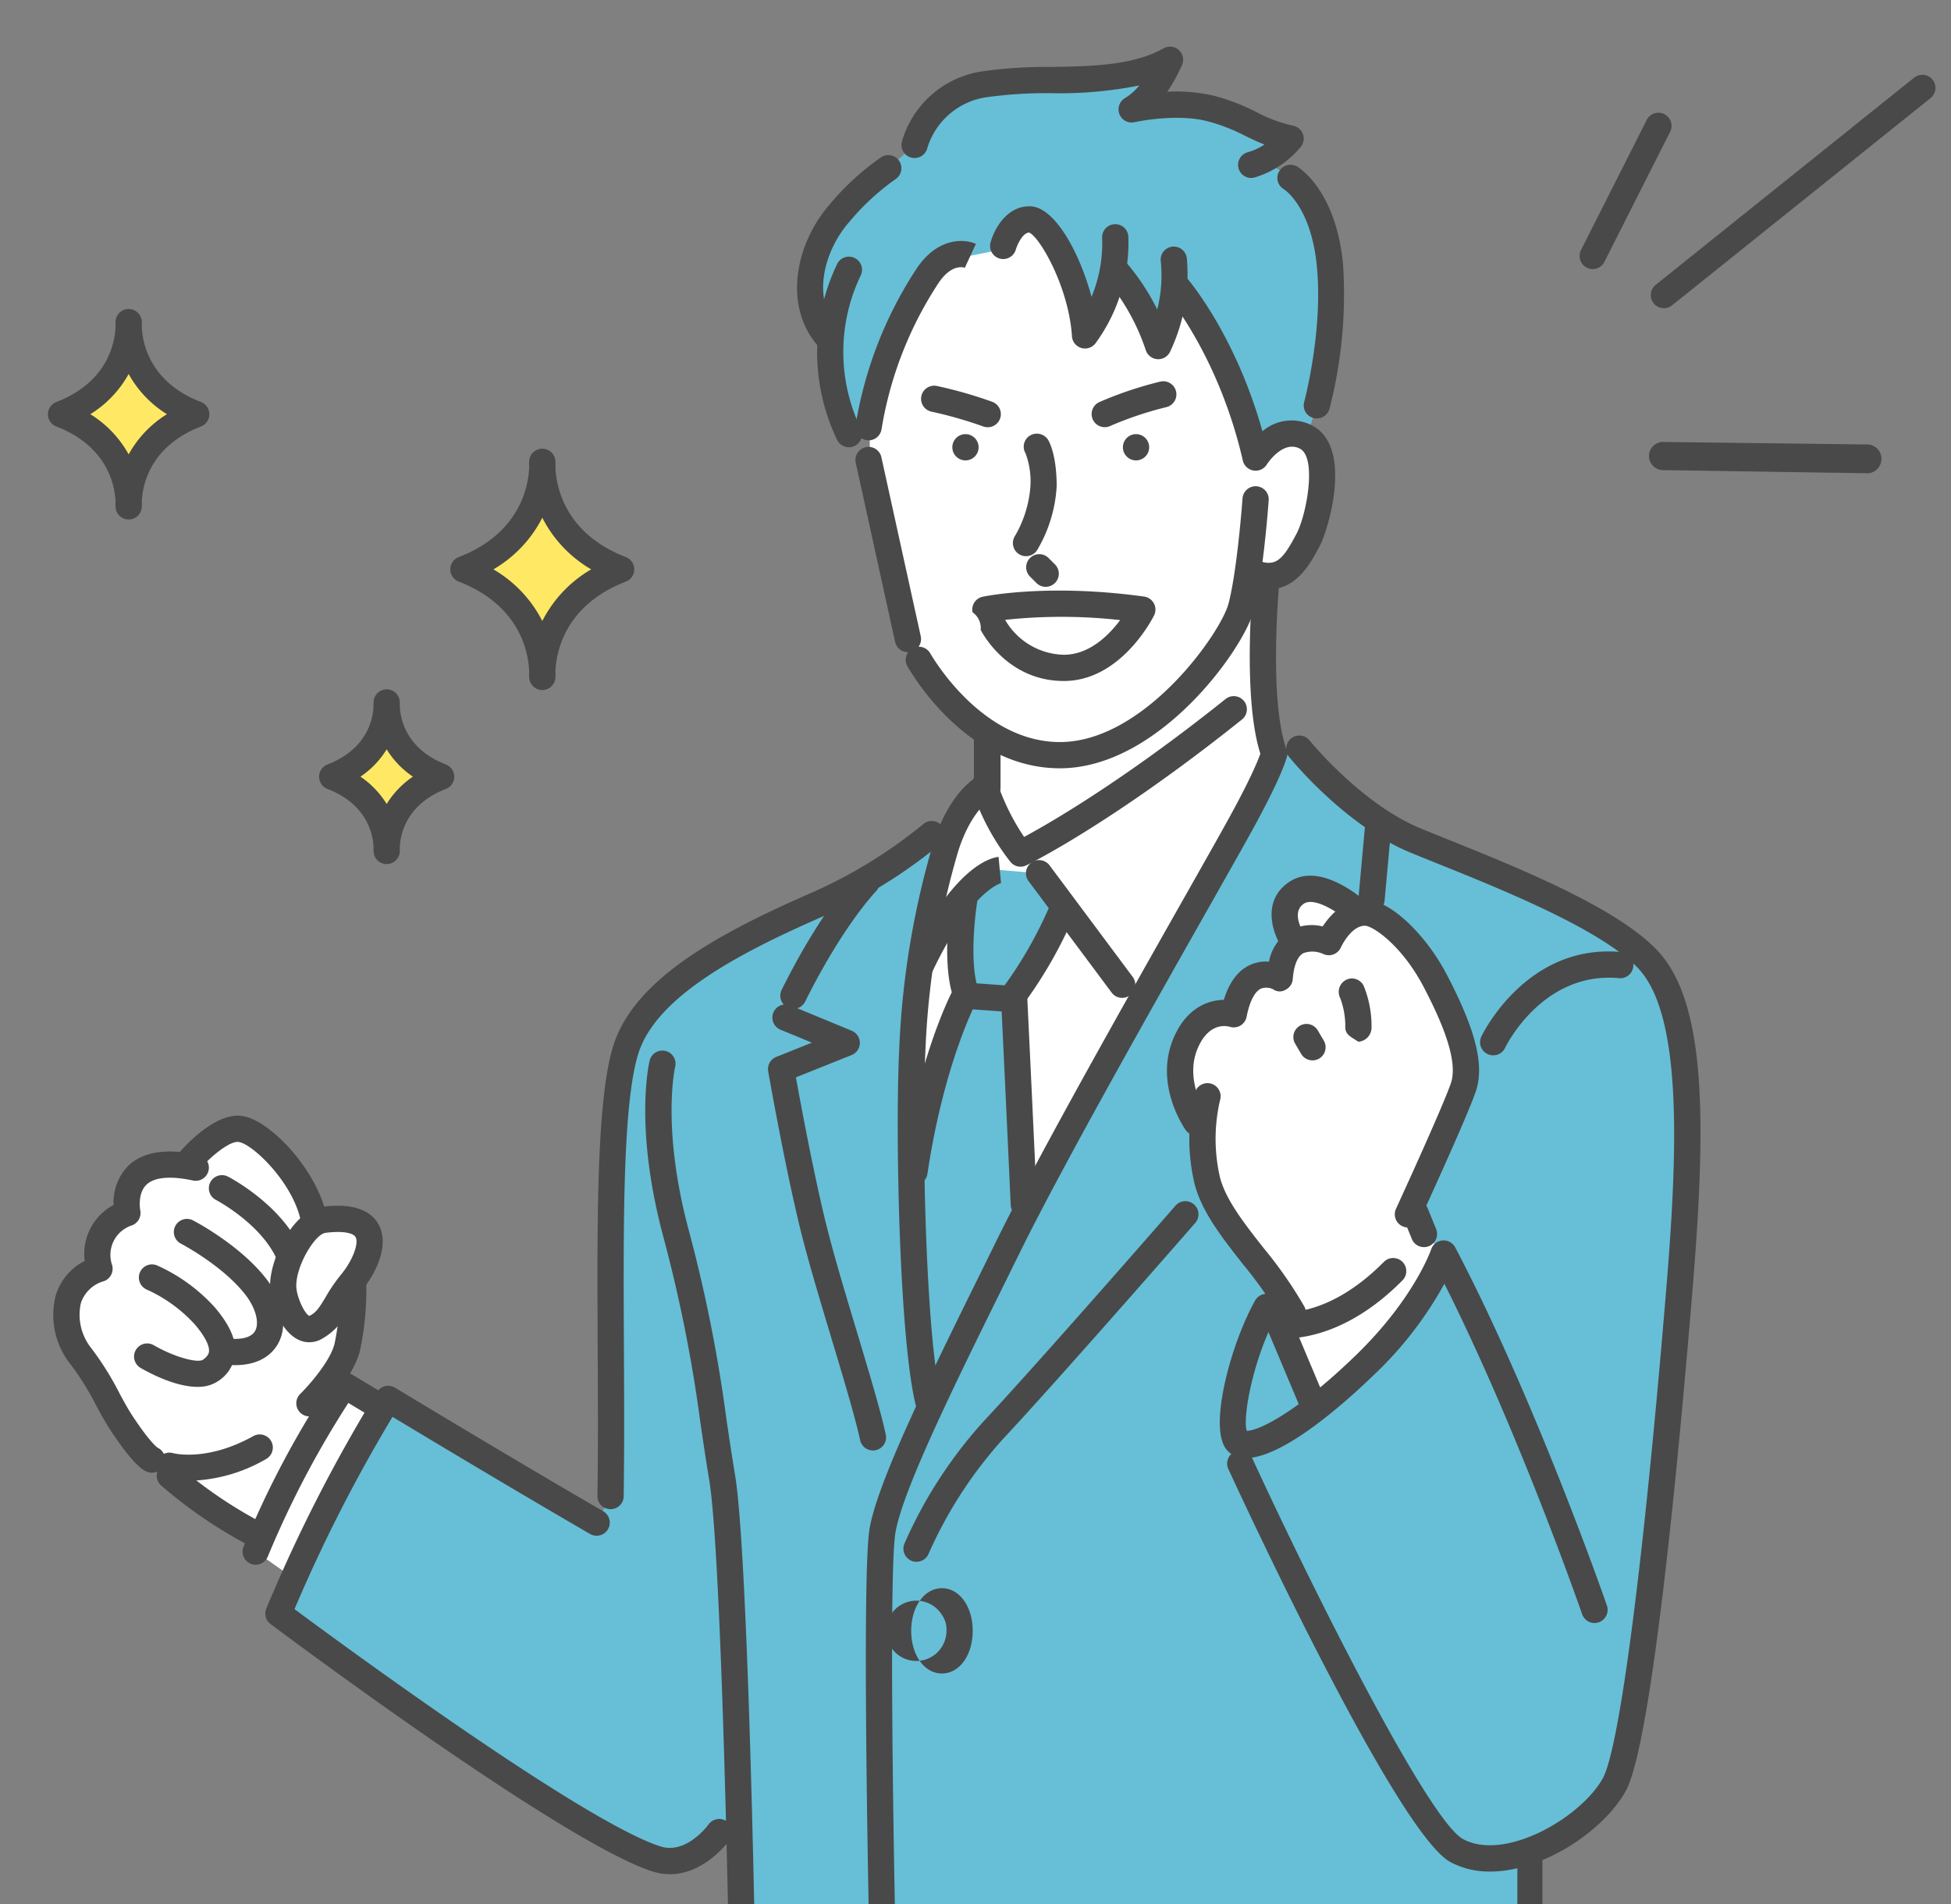 <svg xmlns="http://www.w3.org/2000/svg" xmlns:xlink="http://www.w3.org/1999/xlink" width="250" height="244" viewBox="0 0 250 244"><rect x="0" y="0" width="250" height="244" fill="#808080" stroke="none"/><defs><clipPath id="a"><rect width="250" height="244" transform="translate(948 2012)" fill="#fff" stroke="#707070" stroke-width="1"/></clipPath><clipPath id="b"><rect width="241.898" height="244.048" transform="translate(0 0)" fill="none"/></clipPath></defs><g transform="translate(-948 -2012)" clip-path="url(#a)"><g transform="translate(954.145 2017.977)"><g transform="translate(0 -0.001)" clip-path="url(#b)"><path d="M1066.967,218.6s.614-5.623,12.656-1.981,19.314,29.857,19.314,29.857,3.168-4.506,7.554-1.653-1.77,16.537-6.167,17.07c0,0-.836,15.713,1.119,22.692s-31.67,57.927-31.67,57.927l-15.026-3.409s-1.346-45.9,9.547-50.038l.581-7.166s-7.9-5.1-10.431-12.2-4.968-22.949-4.968-22.949V242.8s2.139-25.428,17.491-24.2" transform="translate(-944.17 -193.775)" fill="#fff"/><path d="M62.841,1418.236l-6.261-3.328a32.663,32.663,0,0,0,2.428-12.482s2.625-3.362,2.106-6.678-6.567-1.611-6.567-1.611-6.281-11.427-9.83-11.563-7.295,4.537-7.295,4.537-8.028-1.543-7.745,6.372c0,0-4.2,1.284-3.174,6.981,0,0-7.618,2.769-2.772,10.661a159.087,159.087,0,0,0,9.5,13.787l2.288,1.135.573,1.416s5.658,5.2,11.236,7.33l-.81,1.912,4.888,3.439s5.089-11.049,11.438-21.908" transform="translate(-19.9 -1243.842)" fill="#fff"/><path d="M984.192,30.662l3.362-2.957a11.409,11.409,0,0,1,9.938-7.949c8.173-.955,15.663.567,22.8-3,0,0-1.641,4.33-4.911,6.361a21.21,21.21,0,0,1,9.968-.153c5.348,1.251,6.016,2.527,10.4,3.9l-3.545,2.8a15.449,15.449,0,0,1,7.574,8c2.315,5.791,1.754,17.458-2.028,27.457,0,0-3.3-1.4-6.485,2.619,0,0-3.074-13.964-10.087-21.926a21.465,21.465,0,0,1-2.388,7.636s-2.2-6.29-5.793-9.777a18.049,18.049,0,0,1-3.587,8.406s-5.192-24.315-10.492-11.052l-4.2.855s-7.617-3.13-13.043,21.965l-2.522.885a22.35,22.35,0,0,1-2.362-11.977s-9.118-10.886,7.405-22.095" transform="translate(-876.517 -15.077)" fill="#66bfd6"/><path d="M353.8,1049.282H454.7v-11.253s8.645-3.405,11.319-9.549,8.14-56.066,8.859-73.229.169-29.98-10.071-35.288S433.95,908,425.163,896.863h-3s-19.285,37.783-32.309,58.418L388.6,928.949a122.853,122.853,0,0,0,6.39-11.877l-3.176-4.265-5.035-.423a14.27,14.27,0,0,0-5.148,4,39.358,39.358,0,0,0,.659,12.113s-3.617,7.682-6.9,21.715c0,0-.841-25.757,4.476-41.635l-1.773-.814s-4.978,4.328-15.131,9.246-20.164,9.366-23.35,16.812-2.707,58.84-2.707,58.84l-1.786,3.363L308.4,980.166a244.555,244.555,0,0,0-14.057,27.507s30.87,22.136,41.331,28.114,11.4,3.175,15.131-.094l2.615.3Z" transform="translate(-264.811 -806.87)" fill="#66bfd6"/><path d="M1481.254,1123.089l-4-7.215s6.721-12.493,6.854-17.257-7.887-21.337-14.2-20.149c0,0-3.322-3.856-6.778-2.922s-1.207,7.027-1.207,7.027l-1.681,4.368s-4.677-1.775-5.7,4.3a5.322,5.322,0,0,0-5.418,2.792c-2.055,3.467-2.147,8.511,1.215,11.686,0,0-.735,6.4,1.874,10.158s9.714,13.87,9.714,13.87l-2.242,1,5.41,11.208a53.61,53.61,0,0,0,16.158-18.867" transform="translate(-1302.415 -967.493)" fill="#fff"/><path d="M1233.934,510a1.681,1.681,0,0,1-1.433-2.557,14.742,14.742,0,0,0,2-6.409,10.213,10.213,0,0,0-.631-4.229,1.663,1.663,0,0,1,.608-2.283,1.7,1.7,0,0,1,2.313.616c.178.3,1.073,2.02,1.073,5.9a17.993,17.993,0,0,1-2.488,8.161,1.68,1.68,0,0,1-1.437.8" transform="translate(-1108.608 -444.7)" fill="#494949"/><path d="M1251.533,652.224a1.677,1.677,0,0,1-1.189-.493l-.84-.841a1.681,1.681,0,0,1,2.377-2.377l.84.841a1.681,1.681,0,0,1-1.188,2.87" transform="translate(-1123.683 -582.998)" fill="#494949"/><path d="M1158.271,496.3a1.682,1.682,0,1,0-1.4,1.924,1.682,1.682,0,0,0,1.4-1.924" transform="translate(-1039.04 -445.22)" fill="#494949"/><path d="M1376.089,496.3a1.682,1.682,0,1,0-1.4,1.924,1.682,1.682,0,0,0,1.4-1.924" transform="translate(-1235.001 -445.22)" fill="#494949"/><path d="M1192.124,706.294c-7.308,0-10.525-6.287-10.658-6.554a2.448,2.448,0,0,0-1.039-2.251,1.681,1.681,0,0,1,1.3-1.993c.336-.071,8.38-1.722,20.683-.02a1.682,1.682,0,0,1,1.276,2.412c-.17.343-4.249,8.407-11.559,8.407m-7.527-7.835a8.91,8.91,0,0,0,7.527,4.472c3.281,0,5.788-2.53,7.213-4.442a67.643,67.643,0,0,0-14.74-.03" transform="translate(-1061.948 -625)" fill="#494949"/><path d="M1334.462,433.3a1.682,1.682,0,0,1-.691-3.215,47.909,47.909,0,0,1,7.81-2.626,1.681,1.681,0,0,1,.763,3.275,45.071,45.071,0,0,0-7.194,2.418,1.674,1.674,0,0,1-.688.148" transform="translate(-1199.046 -384.532)" fill="#494949"/><path d="M1123.51,438.324a1.679,1.679,0,0,1-.577-.1,52.7,52.7,0,0,0-6.6-1.891,1.681,1.681,0,1,1,.649-3.3,55.156,55.156,0,0,1,7.109,2.032,1.681,1.681,0,0,1-.577,3.261" transform="translate(-1003.094 -389.55)" fill="#494949"/><path d="M1215.254,222.144a1.68,1.68,0,0,1-1.677-1.571c-.418-6.356-4.157-12.759-5.493-13.29-.9.054-1.581,1.752-1.7,2.18a1.681,1.681,0,0,1-3.241-.893c.474-1.738,2.053-4.651,4.98-4.651h.09c3.184.064,6.373,6.007,7.872,11.607a17.93,17.93,0,0,0,1.36-7.558,1.681,1.681,0,0,1,3.359-.153,21.822,21.822,0,0,1-4.239,13.7,1.68,1.68,0,0,1-1.309.626" transform="translate(-1082.362 -183.458)" fill="#494949"/><path d="M1353.406,269.814c-.045,0-.09,0-.135-.006a1.682,1.682,0,0,1-1.465-1.156,27.615,27.615,0,0,0-5.149-9.157,1.681,1.681,0,0,1,2.47-2.281,29.313,29.313,0,0,1,4.149,6.223,17.6,17.6,0,0,0,.451-6.173,1.681,1.681,0,1,1,3.339-.4A23.133,23.133,0,0,1,1354.9,268.9a1.681,1.681,0,0,1-1.5.915" transform="translate(-1211.133 -229.758)" fill="#494949"/><path d="M1438.442,330.066a7.635,7.635,0,0,1-3.07-.722,1.681,1.681,0,0,1,1.355-3.078c2.57,1.131,3.47,0,5.213-3.279,1.3-2.437,2.647-9.754.465-10.917s-4.191,1.907-4.276,2.038a1.683,1.683,0,0,1-3.057-.526c-3.063-13.359-9.654-21.127-9.72-21.2a1.681,1.681,0,0,1,2.543-2.2c.272.313,6.226,7.293,9.691,19.65a5.714,5.714,0,0,1,6.4-.726c5.269,2.806,2.019,13.4.923,15.462-1.152,2.168-2.925,5.5-6.467,5.5" transform="translate(-1281.962 -260.539)" fill="#494949"/><path d="M1032.879,273.752a1.684,1.684,0,0,1-1.658-1.975,51.514,51.514,0,0,1,7.882-20.141c2.687-3.932,6.1-3.719,7.525-3.056l-1.414,3.05.043.019c-.17-.065-1.7-.572-3.378,1.883a48.136,48.136,0,0,0-7.346,18.831,1.682,1.682,0,0,1-1.654,1.389" transform="translate(-927.723 -223.298)" fill="#494949"/><path d="M1134.666,16.831a1.681,1.681,0,0,1-.428-3.307,7.283,7.283,0,0,0,2.125-.978c-.9-.352-1.713-.745-2.512-1.131a22.929,22.929,0,0,0-4.934-1.892c-4.056-.982-9.153.147-9.2.159a1.681,1.681,0,0,1-1.215-3.094,7.205,7.205,0,0,0,1.815-1.612,52.023,52.023,0,0,1-11.285.989,55.519,55.519,0,0,0-8.359.53,9.316,9.316,0,0,0-7.515,6.515,1.682,1.682,0,0,1-3.274-.77,12.619,12.619,0,0,1,10.211-9.058,58.632,58.632,0,0,1,8.885-.58c5.175-.082,10.525-.166,14.452-2.386a1.681,1.681,0,0,1,2.382,2.1,20.813,20.813,0,0,1-1.91,3.469,21.356,21.356,0,0,1,5.808.465,26.36,26.36,0,0,1,5.605,2.132,18.393,18.393,0,0,0,4.725,1.75,1.682,1.682,0,0,1,1,2.678,12.26,12.26,0,0,1-5.944,3.958,1.67,1.67,0,0,1-.43.056" transform="translate(-980.479 0.001)" fill="#494949"/><path d="M1575.047,183.462a1.681,1.681,0,0,1-1.622-2.125c.024-.089,2.422-9,1.629-17.329-.728-7.634-4.1-9.84-4.241-9.93a1.67,1.67,0,0,1-.592-2.293,1.693,1.693,0,0,1,2.311-.6c.2.118,4.964,3,5.869,12.5a58.714,58.714,0,0,1-1.733,18.536,1.682,1.682,0,0,1-1.621,1.237" transform="translate(-1412.452 -135.81)" fill="#494949"/><path d="M986.459,292.673a1.682,1.682,0,0,1-1.527-.977,26.043,26.043,0,0,1,.057-22.581,1.681,1.681,0,0,1,2.94,1.633,22.654,22.654,0,0,0,.056,19.539,1.682,1.682,0,0,1-1.526,2.387" transform="translate(-883.826 -241.334)" fill="#494949"/><path d="M960.355,163.344a1.677,1.677,0,0,1-1.31-.627c-4.337-5.386-2.324-13.221,1.773-17.859a33.151,33.151,0,0,1,6.606-6.048,1.681,1.681,0,0,1,1.761,2.864,31.027,31.027,0,0,0-5.847,5.411c-3.186,3.607-4.855,9.572-1.675,13.523a1.681,1.681,0,0,1-1.308,2.736" transform="translate(-860.626 -124.658)" fill="#494949"/><path d="M1115.175,597.594c-11.356,0-18.258-10.871-19.526-13.05a1.681,1.681,0,1,1,2.906-1.691c.678,1.165,6.9,11.378,16.62,11.378,10.8,0,20.619-13.958,21.611-17.761,1.126-4.319,1.783-13.37,1.789-13.46a1.681,1.681,0,0,1,3.354.24c-.027.384-.686,9.454-1.889,14.069-1.317,5.047-12.231,20.275-24.865,20.275" transform="translate(-985.504 -505.112)" fill="#494949"/><path d="M1037.922,537.5a1.683,1.683,0,0,1-1.641-1.321l-5.043-22.949a1.681,1.681,0,0,1,3.284-.721l5.044,22.949a1.684,1.684,0,0,1-1.644,2.042" transform="translate(-927.727 -459.895)" fill="#494949"/><path d="M1732.435,1479.181a1.681,1.681,0,0,1-1.558-1.048l-1.084-2.663a1.681,1.681,0,1,1,3.114-1.268l1.084,2.663a1.683,1.683,0,0,1-1.556,2.316" transform="translate(-1556.111 -1325.335)" fill="#494949"/><path d="M1459.852,1131.25a1.683,1.683,0,0,1-1.526-2.385c.059-.129,5.965-12.964,7.04-16.115,1.034-3.034-1.475-8.442-3.453-12.246-2.851-5.485-6.615-7.92-7.565-7.92-1.8,0-3.071,2.748-3.083,2.776a1.687,1.687,0,0,1-2.262.843,3.344,3.344,0,0,0-2.572-.091c-.933.549-1.24,2.111-1.333,3.325a1.653,1.653,0,0,1-.893,1.339,1.44,1.44,0,0,1-1.625-.052h0a2,2,0,0,0-1.563-.076c-.8.38-1.452,1.663-1.83,3.6a1.684,1.684,0,0,1-2.171,1.284c-.421-.121-2.707-.589-4.125,2.829-1.727,4.163,1.209,8.431,1.239,8.474a1.681,1.681,0,0,1-2.743,1.945c-.167-.234-4.051-5.8-1.6-11.706,1.613-3.889,4.385-4.961,6.479-4.989.692-2.271,1.826-3.775,3.38-4.482a4.791,4.791,0,0,1,2.408-.409,5.99,5.99,0,0,1,2.7-3.992,5.823,5.823,0,0,1,4.178-.528c.933-1.42,2.733-3.448,5.416-3.448,3.078,0,7.712,4.275,10.548,9.732,3.694,7.106,4.786,11.557,3.651,14.883s-6.922,15.9-7.168,16.436a1.682,1.682,0,0,1-1.528.979" transform="translate(-1285.591 -979.927)" fill="#494949"/><path d="M1470.7,1354.879a1.679,1.679,0,0,1-1.481-.884,52.231,52.231,0,0,0-4.937-7.051c-2.665-3.4-5.182-6.609-6.133-10.119a24.925,24.925,0,0,1,0-11.81,1.681,1.681,0,0,1,3.244.884,21.825,21.825,0,0,0,0,10.046c.773,2.852,3.086,5.8,5.534,8.925a54.428,54.428,0,0,1,5.25,7.529,1.681,1.681,0,0,1-1.478,2.48" transform="translate(-1311.187 -1190.946)" fill="#494949"/><path d="M1565.255,1068.628a1.681,1.681,0,0,1-1.424-.783c-1.142-1.809-2.4-5.846,1.031-8.174,3.975-2.7,9.419,2.117,10.027,2.675a1.681,1.681,0,0,1-2.272,2.478c-1.251-1.141-4.464-3.324-5.866-2.371-1.624,1.1-.14,3.494-.076,3.6a1.681,1.681,0,0,1-1.42,2.579" transform="translate(-1405.835 -952.609)" fill="#494949"/><path d="M1650.842,1198.2h0c-.929-.6-1.68-.916-1.678-1.844a10.17,10.17,0,0,0-.672-3.8,1.727,1.727,0,0,1,.781-2.285,1.672,1.672,0,0,1,2.245.761,13.653,13.653,0,0,1,1.009,5.344,1.815,1.815,0,0,1-1.681,1.827" transform="translate(-1482.925 -1070.68)" fill="#494949"/><path d="M1592.983,1253.028a1.68,1.68,0,0,1-1.451-.829l-.753-1.282a1.681,1.681,0,1,1,2.9-1.7l.754,1.282a1.681,1.681,0,0,1-1.447,2.533" transform="translate(-1430.948 -1123.118)" fill="#494949"/><path d="M1544.5,1573.688a1.682,1.682,0,0,1-1.589-1.132c-.085-.245-8.132-23.417-17.653-42.345a47.687,47.687,0,0,1-8.992,11.642c-3.826,3.708-13.216,12.149-17.742,10.475a2.872,2.872,0,0,1-1.687-1.815c-1.312-3.55,1.205-12.831,4.164-18.148a1.681,1.681,0,0,1,2.287-.651,1.6,1.6,0,0,1,.652,2.212c-3.181,5.714-4.567,13.429-4.006,15.135h.014c1.4,0,6.2-2.162,13.978-9.7,7.461-7.229,9.622-13.508,9.643-13.571a1.683,1.683,0,0,1,3.084-.228c10.314,19.618,19.344,45.629,19.434,45.888a1.689,1.689,0,0,1-1.589,2.236" transform="translate(-1346.321 -1371.671)" fill="#494949"/><path d="M1562.057,1567.208a1.683,1.683,0,0,1-1.551-1.03l-4.2-9.994a1.681,1.681,0,0,1,1.8-2.314c.229.032,6.052.714,13.114-6.431a1.681,1.681,0,0,1,2.391,2.363c-5.368,5.432-10.323,6.954-13.261,7.337l3.253,7.735a1.682,1.682,0,0,1-1.549,2.334" transform="translate(-1400.023 -1391.717)" fill="#494949"/><path d="M1046.606,1049.26a1.784,1.784,0,0,1-1.68-1.76c-.041-1.872-.979-45.974.021-52.217.953-5.956,7.611-19.462,14.662-33.73l1.64-3.337c5.5-11.145,16.707-30.964,24.126-44.074,2.456-4.341,4.4-7.774,5.541-9.849,4.035-7.318,4.353-9.164,4.364-9.238a.557.557,0,0,0-.008.175l3.361-.049c.019,1.3-1.676,5.117-4.773,10.733-1.153,2.092-3.1,5.527-5.56,9.877-7.4,13.077-18.582,32.839-24.036,43.9l-1.641,3.324c-6.628,13.417-13.483,27.29-14.356,32.744-.761,4.758-.319,35.92.021,51.672.02.928-.716,1.23-1.645,1.832Z" transform="translate(-939.683 -805.243)" fill="#494949"/><path d="M1094.126,1520.783a1.683,1.683,0,0,1-1.553-2.324,57.982,57.982,0,0,1,10.091-15.615c7.241-7.739,24.469-27.5,24.642-27.7a1.681,1.681,0,0,1,2.535,2.21c-.174.2-17.44,20-24.722,27.783a55.319,55.319,0,0,0-9.438,14.6,1.682,1.682,0,0,1-1.555,1.04" transform="translate(-982.828 -1326.611)" fill="#494949"/><path d="M1106.349,1979.755c-2.247,0-3.94-2.349-3.94-5.464s1.694-5.464,3.94-5.464,3.94,2.349,3.94,5.464-1.694,5.464-3.94,5.464m0-7.5a3.863,3.863,0,1,0,.578,2.033,3.24,3.24,0,0,0-.578-2.033" transform="translate(-991.792 -1771.272)" fill="#494949"/><path d="M288.663,1497.844c-3.182,0-4.991-4.72-5.027-7.145-.055-3.6,2.978-9.738,6.676-10.21a15.984,15.984,0,0,1,2.017-.139c3.385,0,4.766,1.429,5.328,2.627,1.224,2.611-.5,6.135-2.352,8.359a18.358,18.358,0,0,0-1.67,2.46,8.058,8.058,0,0,1-3.653,3.765,3.273,3.273,0,0,1-1.321.282m3.667-14.131a12.777,12.777,0,0,0-1.591.112c-1.355.173-3.781,4.214-3.741,6.824.021,1.363,1.056,3.539,1.664,3.821.859-.389,1.287-1.059,2.09-2.4a21.346,21.346,0,0,1,1.97-2.883c1.433-1.724,2.3-3.914,1.893-4.782-.2-.434-1.057-.693-2.284-.693" transform="translate(-255.175 -1331.809)" fill="#494949"/><path d="M318.837,1584.28a1.682,1.682,0,0,1-1.176-2.884c1.01-.988,3.767-4.06,4.384-6.376a33.676,33.676,0,0,0,.715-7.549,1.578,1.578,0,0,1,1.645-1.607h.036a1.591,1.591,0,0,1,1.68,1.536,36.911,36.911,0,0,1-.827,8.541c-.966,3.625-4.845,7.46-5.284,7.889a1.647,1.647,0,0,1-1.173.45" transform="translate(-285.332 -1408.743)" fill="#494949"/><path d="M19.188,1452.244a1.68,1.68,0,0,1-.423-.054c-.4-.1-1.6-.415-4.807-5.253-.737-1.112-1.323-2.2-1.945-3.357a34.127,34.127,0,0,0-3.257-5.221,10.127,10.127,0,0,1-1.921-8.76,7.3,7.3,0,0,1,3.728-4.489,7.1,7.1,0,0,1,3.7-7.174,6.79,6.79,0,0,1,1.815-4.955c1.876-1.865,4.927-2.359,9.071-1.47a1.681,1.681,0,0,1-.706,3.288c-2.907-.625-4.976-.432-5.983.556-1.172,1.15-.777,3.261-.773,3.282a1.693,1.693,0,0,1-1.053,1.905,3.978,3.978,0,0,0-2.559,5.085,1.694,1.694,0,0,1-1.053,2.075,4.3,4.3,0,0,0-2.955,2.842,6.871,6.871,0,0,0,1.342,5.743,37.4,37.4,0,0,1,3.571,5.7c.583,1.085,1.134,2.109,1.786,3.092,2.022,3.052,2.953,3.825,3.133,3.957a1.682,1.682,0,0,1-.707,3.208" transform="translate(-5.857 -1269.491)" fill="#494949"/><path d="M142.53,1778.373a11.449,11.449,0,0,1-2.88-.31,1.681,1.681,0,0,1,.9-3.24c.208.055,4.427,1.093,10.3-2.182a1.681,1.681,0,1,1,1.638,2.937,20.444,20.444,0,0,1-9.953,2.794" transform="translate(-124.534 -1594.58)" fill="#494949"/><path d="M151.517,1819.191a1.679,1.679,0,0,1-.729-.168,59.621,59.621,0,0,1-11.33-7.724,1.681,1.681,0,0,1,2.216-2.529,57.206,57.206,0,0,0,10.575,7.224,1.682,1.682,0,0,1-.732,3.2" transform="translate(-124.948 -1626.901)" fill="#494949"/><path d="M118.158,1570.987c-2.822,0-6.1-1.737-7.28-2.423a1.681,1.681,0,1,1,1.687-2.908c2.538,1.467,5.617,2.358,6.333,1.831.6-.444.708-.792.734-1.015.052-.442-.113-1.481-1.8-3.471a18.869,18.869,0,0,0-6.157-4.474,1.681,1.681,0,0,1,1.31-3.1,22.207,22.207,0,0,1,7.411,5.394c1.943,2.289,2.786,4.264,2.578,6.038a4.773,4.773,0,0,1-2.083,3.333,4.521,4.521,0,0,1-2.731.79" transform="translate(-98.998 -1399.236)" fill="#494949"/><path d="M168.611,1515.873c-.36,0-.741-.018-1.145-.058a1.681,1.681,0,1,1,.327-3.346c1.01.1,2.792.1,3.389-.987.578-1.053.052-2.975-1.281-4.673-2.928-3.733-8.176-6.475-8.229-6.5a1.681,1.681,0,0,1,1.547-2.986c.241.125,5.954,3.112,9.328,7.414,2.241,2.856,2.847,6.061,1.584,8.365-.593,1.081-2.073,2.774-5.52,2.774" transform="translate(-144.633 -1346.907)" fill="#494949"/><path d="M215.5,1452.634a1.683,1.683,0,0,1-1.505-.93c-2.192-4.384-7.574-7.216-7.629-7.245a1.681,1.681,0,0,1,1.544-2.987c.26.134,6.4,3.349,9.093,8.728a1.682,1.682,0,0,1-1.5,2.434" transform="translate(-184.839 -1296.664)" fill="#494949"/><path d="M180.794,1380.23a1.682,1.682,0,0,1-1.646-1.347c-1.031-5.072-6.327-10.046-8.024-10.192-1.2-.116-3.713,2.036-5.068,3.62a1.681,1.681,0,0,1-2.558-2.183c.726-.851,4.516-5.091,7.915-4.788,3.581.309,9.807,6.854,11.03,12.873a1.686,1.686,0,0,1-1.649,2.017" transform="translate(-146.731 -1228.326)" fill="#494949"/><path d="M775.119,1397.32a1.783,1.783,0,0,1-1.68-1.765c-.009-.491-.914-49.238-2.5-58.65-.422-2.508-.777-4.943-1.119-7.271a186.762,186.762,0,0,0-4.731-23.741c-3.794-14.127-1.848-22.336-1.763-22.678a1.681,1.681,0,0,1,3.265.8c-.03.123-1.79,7.834,1.745,20.994a189.57,189.57,0,0,1,4.81,24.109c.34,2.311.692,4.7,1.108,7.173,1.626,9.656,2.508,57.19,2.544,59.2a1.773,1.773,0,0,1-1.65,1.827Z" transform="translate(-686.217 -1153.303)" fill="#494949"/><path d="M1539.6,1025.376a10.539,10.539,0,0,1-5.075-1.207c-6.793-3.683-26.267-45.6-28.465-50.369a1.681,1.681,0,1,1,3.053-1.408c8.123,17.616,22.639,46.448,27.014,48.82,5.367,2.913,15.084-2.724,17.905-7.769,2.161-3.864,5.295-28.083,8.18-63.2,1.451-17.66,2.005-34.813-3.715-40.695-4.829-4.966-17.323-10-25.59-13.325-1.273-.513-2.456-.989-3.51-1.424-8.4-3.466-15.266-11.91-15.555-12.268a1.681,1.681,0,0,1,2.618-2.11c.066.081,6.627,8.136,14.22,11.269,1.046.432,2.219.9,3.482,1.412,9.04,3.64,21.421,8.625,26.745,14.1,6.308,6.486,6.458,21.382,4.656,43.315-1.769,21.537-5.239,58.565-8.6,64.57-2.844,5.086-10.606,10.292-17.367,10.292" transform="translate(-1354.804 -791.512)" fill="#494949"/><path d="M1878.082,2311.578a1.618,1.618,0,0,1-1.605-1.681v-10.087a1.607,1.607,0,1,1,3.211,0V2309.9a1.618,1.618,0,0,1-1.606,1.681" transform="translate(-1688.188 -2067.53)" fill="#494949"/><path d="M1830.524,1168.871a1.682,1.682,0,0,1-1.514-2.407c.234-.488,5.874-11.942,17.92-10.834a1.681,1.681,0,1,1-.3,3.348c-9.7-.874-14.391,8.544-14.586,8.945a1.684,1.684,0,0,1-1.515.948" transform="translate(-1645.335 -1039.604)" fill="#494949"/><path d="M1675.135,993.044c-.052,0-.1,0-.154-.007a1.682,1.682,0,0,1-1.523-1.827l.841-9.232a1.682,1.682,0,0,1,3.35.305l-.841,9.232a1.682,1.682,0,0,1-1.672,1.528" transform="translate(-1505.534 -882.069)" fill="#494949"/><path d="M1185.5,851.383a1.68,1.68,0,0,1-1.266-.574,29.942,29.942,0,0,1-4.962-9.287,1.681,1.681,0,0,1,3.207-1.013,29.129,29.129,0,0,0,3.475,7.061c3.207-1.729,12.684-7.173,25.815-17.674a1.681,1.681,0,0,1,2.1,2.626c-16.574,13.255-27.19,18.476-27.634,18.692a1.683,1.683,0,0,1-.735.169" transform="translate(-1060.87 -746.292)" fill="#494949"/><path d="M1537.7,687.194a1.682,1.682,0,0,1-1.606-1.186c-2.285-7.4-.9-21.9-.836-22.515a1.681,1.681,0,0,1,3.346.328c-.014.144-1.384,14.438.7,21.2a1.684,1.684,0,0,1-1.607,2.178" transform="translate(-1380.786 -595.552)" fill="#494949"/><path d="M1184.183,877.875a1.7,1.7,0,0,1-1.706-1.681v-6.165a1.706,1.706,0,0,1,3.411,0v6.165a1.7,1.7,0,0,1-1.706,1.681" transform="translate(-1063.825 -781.216)" fill="#494949"/><path d="M1089.166,1014.732a1.681,1.681,0,0,1-1.627-1.264c-2.135-8.323-2.681-34.976-2.153-45.682a108.736,108.736,0,0,1,4.365-26.485c1.906-5.99,4.858-7.99,5.188-8.2a1.681,1.681,0,0,1,1.814,2.832c-.082.058-2.289,1.645-3.8,6.386a105.212,105.212,0,0,0-4.21,25.631c-.506,10.262.025,36.783,2.05,44.682a1.681,1.681,0,0,1-1.211,2.046,1.7,1.7,0,0,1-.419.053" transform="translate(-976.307 -839.241)" fill="#494949"/><path d="M1261.257,1056.607a1.679,1.679,0,0,1-1.35-.677l-10.648-14.289a1.682,1.682,0,0,1,2.7-2.01l10.648,14.289a1.682,1.682,0,0,1-1.347,2.686" transform="translate(-1123.607 -934.704)" fill="#494949"/><path d="M1099.9,1050.356a1.683,1.683,0,0,1-1.517-2.406c5.725-11.995,10.541-13.027,11.447-13.113l.314,3.348a.329.329,0,0,0,.084-.011c-.038.007-3.872.876-8.81,11.224a1.682,1.682,0,0,1-1.519.958" transform="translate(-988.019 -931)" fill="#494949"/><path d="M1091.43,1106.971a1.7,1.7,0,0,1-.252-.019,1.681,1.681,0,0,1-1.413-1.912c1.925-12.838,5.36-20.556,6.449-22.767-1.3-4.791-.046-12.263.011-12.595a1.681,1.681,0,0,1,3.314.569c-.366,2.138-1.067,8.394.069,11.627a1.682,1.682,0,0,1-.113,1.367c-.041.075-4.242,7.882-6.4,22.3a1.681,1.681,0,0,1-1.661,1.431" transform="translate(-980.399 -961.09)" fill="#494949"/><path d="M1219.84,1132.266a1.682,1.682,0,0,1-1.679-1.6c-.73-15.994-1.255-26.765-1.26-26.872a1.68,1.68,0,0,1,.338-1.1,52.849,52.849,0,0,0,5.714-9.911,1.681,1.681,0,0,1,3.1,1.3,56.14,56.14,0,0,1-5.764,10.143c.12,2.48.6,12.421,1.232,26.281a1.681,1.681,0,0,1-1.6,1.756l-.078,0" transform="translate(-1094.793 -982.204)" fill="#494949"/><path d="M1163.31,1199.119c-.04,0-.08,0-.122,0l-6.164-.441a1.681,1.681,0,0,1,.24-3.354l6.165.441a1.681,1.681,0,0,1-.119,3.358" transform="translate(-1039.522 -1075.374)" fill="#494949"/><path d="M703.386,1076.911h-.027a1.653,1.653,0,0,1-1.654-1.686c.095-6.089.062-12.572.032-18.852-.081-16.348-.158-31.785,1.969-38.755,2.637-8.643,13.6-14.5,25.061-19.538a61.579,61.579,0,0,0,14.688-8.961,1.682,1.682,0,0,1,2.238,2.51,63.68,63.68,0,0,1-15.572,9.531c-10.211,4.493-20.951,10.079-23.2,17.445-1.978,6.482-1.9,21.676-1.823,37.763.031,6.3.063,12.786-.032,18.91a1.662,1.662,0,0,1-1.68,1.633" transform="translate(-631.294 -889.487)" fill="#494949"/><path d="M936.909,1068.487a1.683,1.683,0,0,1-1.505-2.429c5.1-10.279,9.475-14.77,9.658-14.956a1.682,1.682,0,0,1,2.4,2.359c-.051.052-4.213,4.366-9.043,14.092a1.682,1.682,0,0,1-1.507.934" transform="translate(-841.386 -945.183)" fill="#494949"/><path d="M932.954,1280.408a1.682,1.682,0,0,1-1.642-1.327c-.63-2.917-2.1-7.8-3.652-12.969-1.367-4.545-2.78-9.244-3.749-13.027-2.055-8.024-4.357-21.129-4.38-21.26a1.68,1.68,0,0,1,1.032-1.851l4.568-1.827-4.025-1.664a1.681,1.681,0,0,1,1.285-3.107l7.845,3.244a1.681,1.681,0,0,1-.018,3.115l-7.134,2.854c.639,3.536,2.447,13.267,4.085,19.664.952,3.717,2.354,8.382,3.712,12.893,1.574,5.235,3.061,10.18,3.719,13.228a1.684,1.684,0,0,1-1.645,2.036" transform="translate(-827.241 -1100.504)" fill="#494949"/><path d="M329.432,1772.885a7.32,7.32,0,0,1-2.234-.355c-11.451-3.654-47.412-30.557-48.937-31.7a1.681,1.681,0,0,1-.553-1.969,199.641,199.641,0,0,1,14.193-27.775,1.682,1.682,0,0,1,2.3-.547c.145.088,14.7,8.892,26.685,15.838a1.681,1.681,0,0,1-1.686,2.909c-9.818-5.688-21.344-12.615-25.314-15.009a198.605,198.605,0,0,0-12.559,24.641c6.1,4.522,37.026,27.259,46.9,30.409,3.324,1.065,6.117-2.762,6.145-2.8a1.681,1.681,0,1,1,2.732,1.959c-.148.206-3.214,4.4-7.665,4.4" transform="translate(-249.735 -1538.682)" fill="#494949"/><path d="M250.178,1717.559a1.682,1.682,0,0,1-1.554-2.323,119.589,119.589,0,0,1,11.558-21.646,1.681,1.681,0,0,1,2.238-.468l4.688,2.822a1.681,1.681,0,0,1-1.734,2.881l-3.319-2a123.07,123.07,0,0,0-10.324,19.692,1.681,1.681,0,0,1-1.554,1.04" transform="translate(-223.562 -1523.014)" fill="#494949"/><path d="M550.793,544c-10.819,4.184-10.1,13.784-10.1,13.784s.713-9.6-10.106-13.784c10.818-4.184,10.106-13.784,10.106-13.784s-.714,9.6,10.1,13.784" transform="translate(-477.342 -477.009)" fill="#ffe964"/><path d="M525.614,544.387a1.682,1.682,0,0,1-1.677-1.557,9.056,9.056,0,0,1-.006-.918c-.122-2.486-1.264-8.419-9.029-11.422a1.681,1.681,0,0,1,0-3.136c7.765-3,8.907-8.936,9.029-11.422a9.065,9.065,0,0,1,.006-.919,1.682,1.682,0,0,1,3.354,0,9.086,9.086,0,0,1,.006.919c.122,2.486,1.264,8.419,9.028,11.422a1.681,1.681,0,0,1,0,3.136c-7.765,3-8.906,8.936-9.028,11.422a9.086,9.086,0,0,1-.006.919,1.682,1.682,0,0,1-1.677,1.557m-6.264-15.465a16.13,16.13,0,0,1,6.264,6.617,16.122,16.122,0,0,1,6.264-6.617,16.121,16.121,0,0,1-6.264-6.617,16.128,16.128,0,0,1-6.264,6.617" transform="translate(-462.269 -461.935)" fill="#494949"/><path d="M34.072,363.534c-9.27,3.585-8.658,11.811-8.658,11.811s.611-8.226-8.659-11.811c9.27-3.585,8.659-11.811,8.659-11.811s-.611,8.226,8.658,11.811" transform="translate(-15.073 -316.43)" fill="#ffe964"/><path d="M10.34,361.952A1.681,1.681,0,0,1,8.664,360.4a7.718,7.718,0,0,1-.006-.8c-.105-2.088-1.071-7.046-7.583-9.564a1.681,1.681,0,0,1,0-3.136c6.512-2.519,7.478-7.476,7.583-9.564a7.716,7.716,0,0,1,.006-.8,1.681,1.681,0,0,1,3.353,0,7.621,7.621,0,0,1,.007.8c.105,2.088,1.07,7.046,7.582,9.564a1.681,1.681,0,0,1,0,3.136c-6.512,2.519-7.477,7.476-7.582,9.564a7.623,7.623,0,0,1-.007.8,1.68,1.68,0,0,1-1.676,1.556M5.433,348.46a14.025,14.025,0,0,1,4.907,5.151,14.031,14.031,0,0,1,4.907-5.151,14.031,14.031,0,0,1-4.907-5.151,14.02,14.02,0,0,1-4.907,5.151" transform="translate(0 -301.357)" fill="#494949"/><path d="M377.03,847.139c-7.468,2.888-6.975,9.514-6.975,9.514s.492-6.626-6.975-9.514c7.467-2.887,6.975-9.514,6.975-9.514s-.492,6.626,6.975,9.514" transform="translate(-326.648 -753.576)" fill="#ffe964"/><path d="M354.98,843.261A1.68,1.68,0,0,1,353.3,841.7a6.353,6.353,0,0,1-.007-.669c-.085-1.624-.845-5.448-5.9-7.4a1.681,1.681,0,0,1,0-3.136c5.054-1.954,5.814-5.778,5.9-7.4a6.355,6.355,0,0,1,.007-.669,1.681,1.681,0,0,1,3.353,0,6.426,6.426,0,0,1,.007.669c.085,1.624.845,5.447,5.9,7.4a1.681,1.681,0,0,1,0,3.136c-5.054,1.954-5.814,5.778-5.9,7.4a6.423,6.423,0,0,1-.007.669,1.681,1.681,0,0,1-1.676,1.557m-3.358-11.2a11.576,11.576,0,0,1,3.357,3.5,11.6,11.6,0,0,1,3.358-3.5,11.593,11.593,0,0,1-3.358-3.5,11.567,11.567,0,0,1-3.357,3.5" transform="translate(-311.573 -738.503)" fill="#494949"/><path d="M2072.636,508.877h-.017l-26.425-.406a1.809,1.809,0,0,1,.017-3.607h.018l26.425.325a1.853,1.853,0,0,1-.017,3.689" transform="translate(-1839.378 -454.204)" fill="#494949"/><path d="M2048.552,65.617a1.681,1.681,0,0,1-1.053-2.993l33.149-26.579a1.681,1.681,0,0,1,2.1,2.624L2049.6,65.247a1.676,1.676,0,0,1-1.051.369" transform="translate(-1841.484 -32.096)" fill="#494949"/><path d="M1957.637,104.154a1.682,1.682,0,0,1-1.5-2.44l8.437-16.7a1.681,1.681,0,0,1,3,1.516l-8.437,16.7a1.682,1.682,0,0,1-1.5.924" transform="translate(-1759.693 -75.651)" fill="#494949"/></g></g></g></svg>